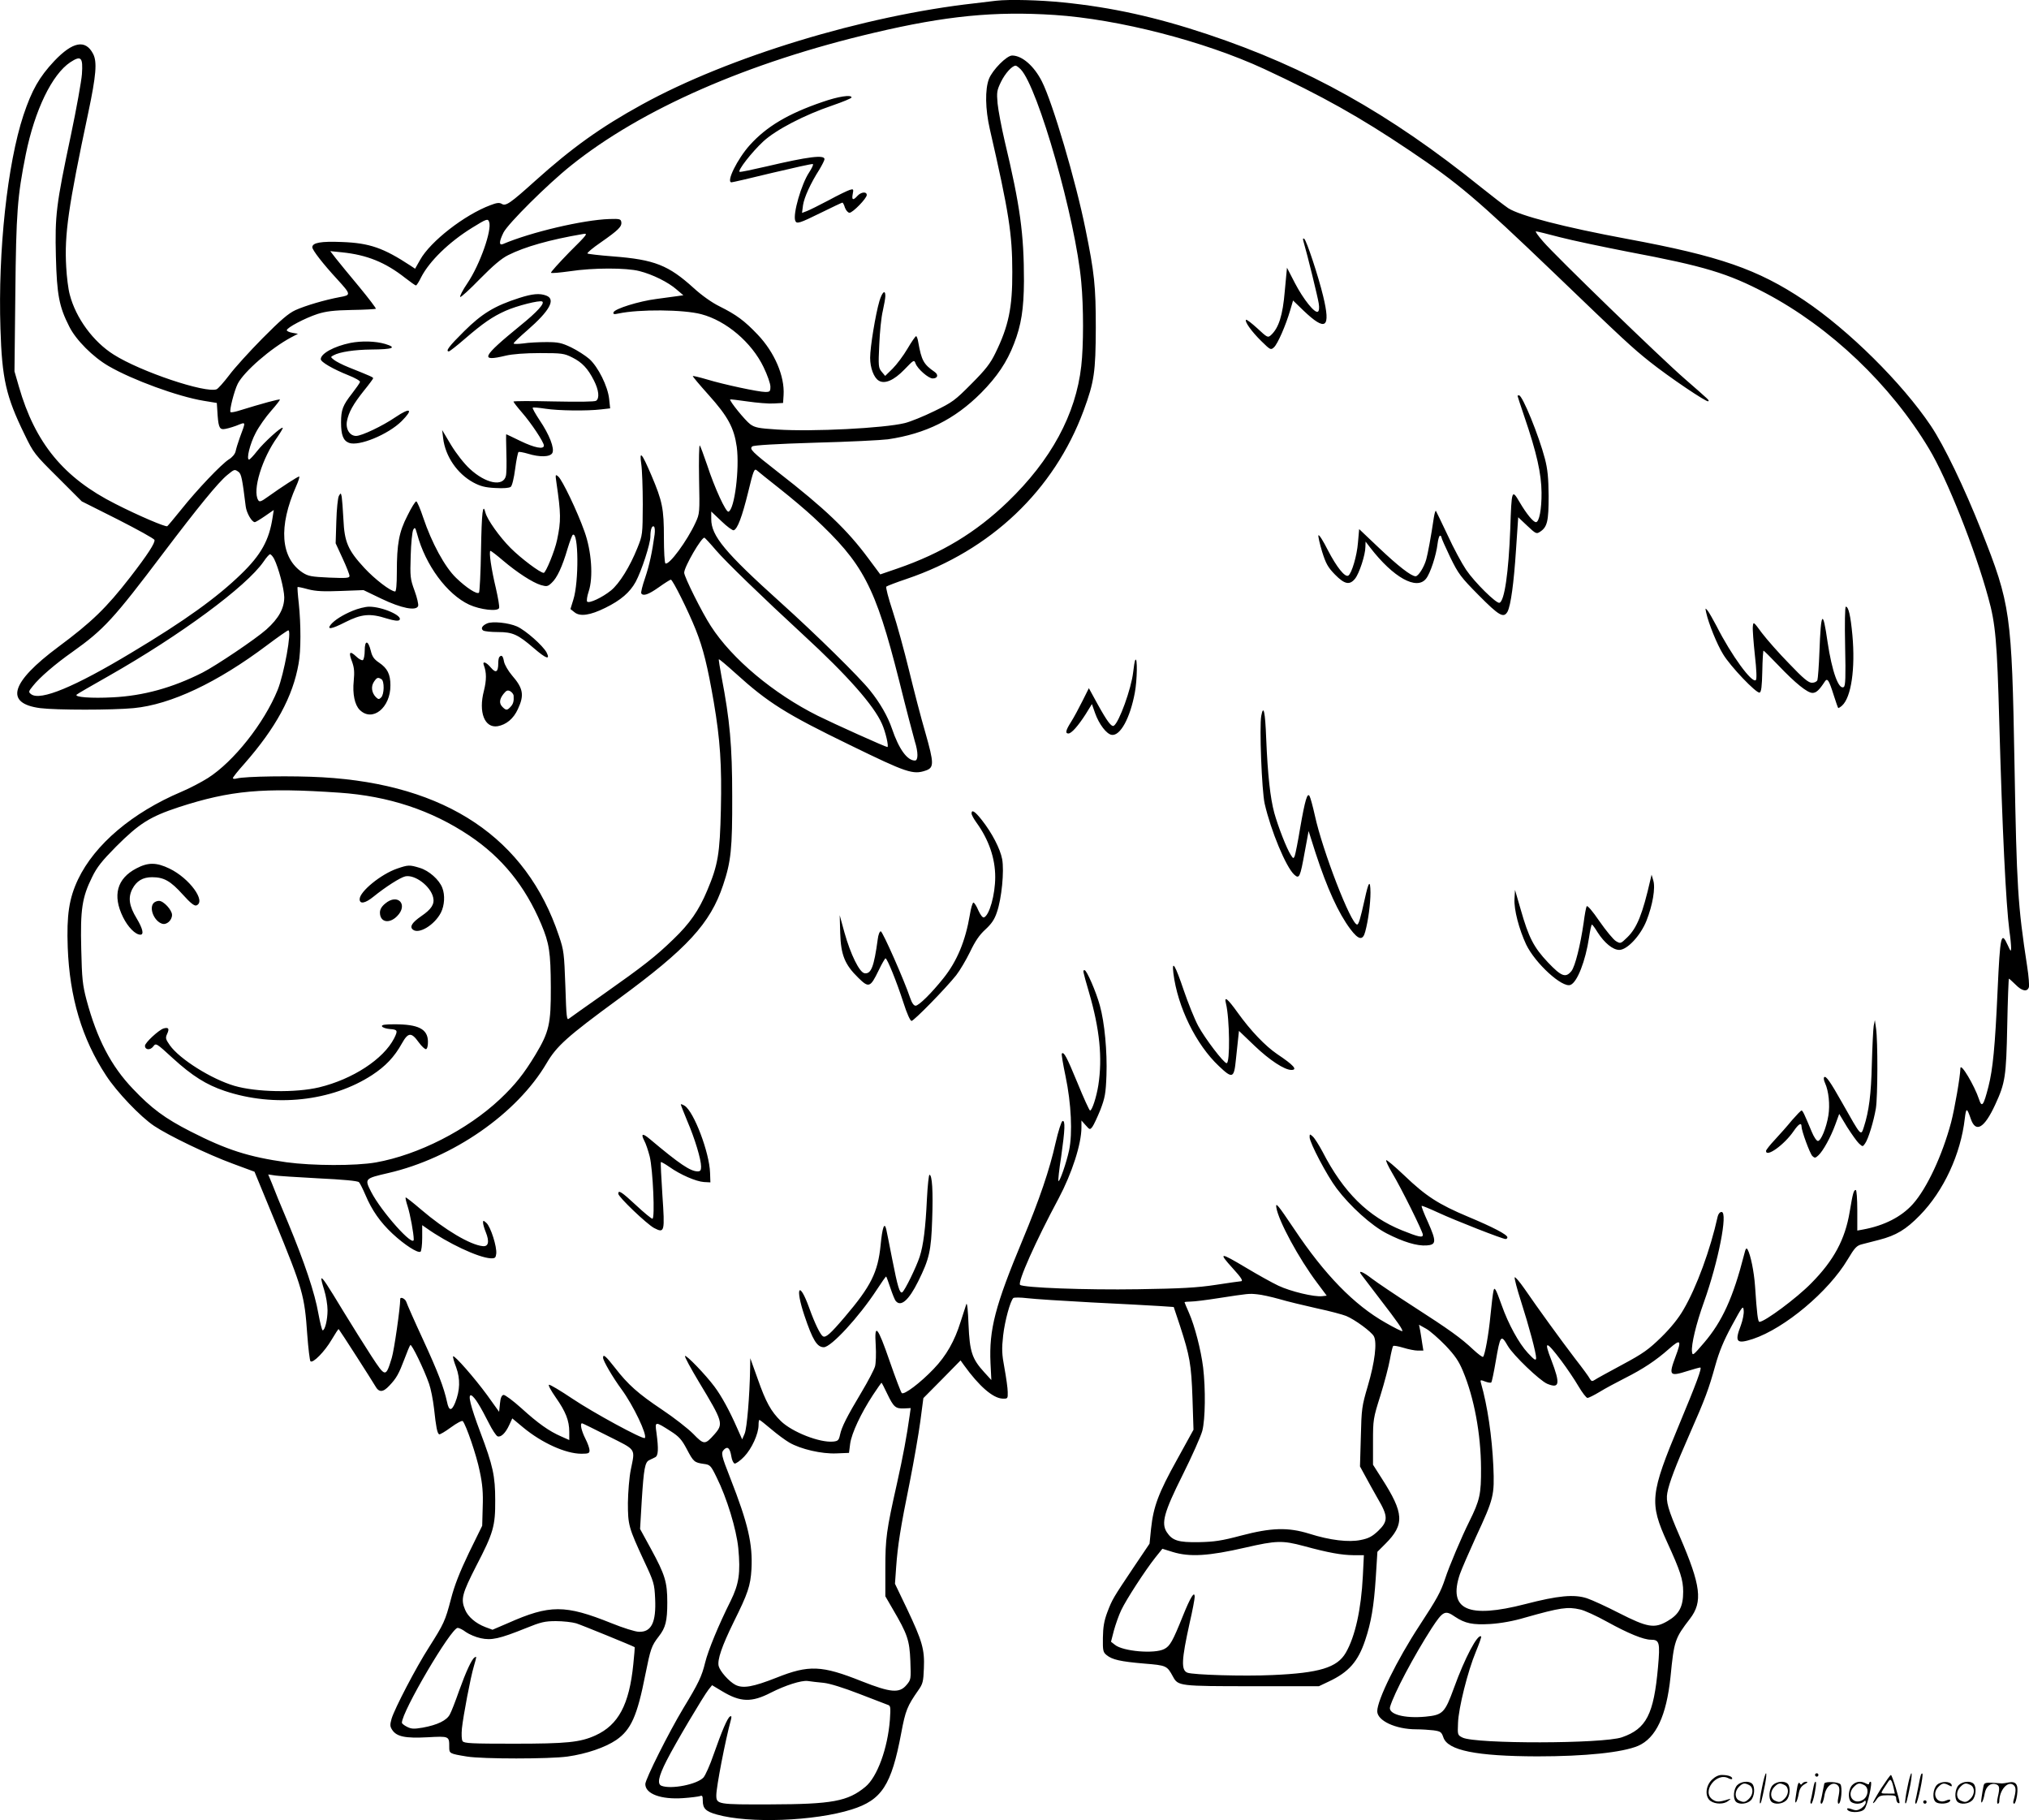 <svg version="1.0" xmlns="http://www.w3.org/2000/svg"
  viewBox="0 0 1200.348 1076.506"
 preserveAspectRatio="xMidYMid meet">
<g transform="translate(-0.232,1076.837) scale(0.1,-0.1)"
fill="#000000" stroke="none">
<path d="M5895 10764 c-16 -2 -73 -9 -125 -15 -657 -73 -1458 -317 -1970 -599
-244 -134 -414 -256 -630 -450 -150 -135 -176 -153 -200 -137 -14 8 -30 6 -66
-8 -153 -57 -355 -214 -416 -323 l-30 -53 -27 18 c-160 105 -242 134 -406 140
-124 5 -175 -4 -175 -31 0 -17 64 -99 147 -189 83 -91 83 -94 15 -106 -90 -17
-202 -50 -262 -77 -41 -19 -87 -58 -195 -167 -77 -78 -166 -176 -197 -218 -32
-42 -65 -79 -74 -83 -65 -25 -450 104 -609 205 -121 76 -224 216 -260 355 -9
32 -18 106 -21 164 -11 192 12 353 131 914 46 218 53 299 28 346 -45 87 -121
72 -230 -43 -89 -95 -132 -171 -182 -320 -95 -288 -151 -803 -136 -1262 9
-297 33 -402 142 -625 54 -112 60 -119 198 -256 l141 -141 213 -107 c116 -59
214 -113 217 -121 6 -16 -41 -88 -143 -220 -142 -183 -228 -266 -426 -413
-282 -210 -319 -334 -107 -362 96 -12 426 -12 553 0 220 21 495 151 789 372
64 48 121 88 126 88 22 0 -25 -258 -63 -352 -80 -197 -260 -424 -412 -521 -38
-24 -108 -61 -158 -82 -290 -123 -512 -311 -611 -518 -53 -112 -68 -210 -61
-402 11 -295 84 -541 227 -758 62 -96 203 -244 284 -298 85 -57 317 -169 467
-224 l127 -47 120 -291 c166 -405 176 -440 192 -672 6 -82 15 -154 19 -158 14
-14 84 57 125 127 22 37 40 65 42 63 7 -7 200 -308 216 -336 22 -40 46 -39 84
2 42 44 56 70 89 157 15 41 31 79 35 83 7 8 81 -143 111 -230 10 -28 23 -93
29 -145 12 -112 19 -146 30 -153 4 -3 36 16 70 41 34 25 66 42 70 37 20 -23
82 -204 100 -295 17 -78 21 -130 18 -213 l-3 -111 -78 -159 c-55 -115 -86
-193 -107 -275 -34 -130 -42 -146 -130 -285 -76 -118 -203 -362 -221 -422 -10
-36 -10 -46 4 -67 26 -39 76 -50 208 -43 130 7 129 7 129 -58 0 -38 1 -39 105
-56 93 -15 487 -15 595 0 113 16 223 54 288 98 87 60 124 141 172 386 31 154
36 170 80 227 40 51 50 91 50 200 0 121 -13 164 -97 318 l-64 117 10 170 c12
188 19 225 44 237 9 4 25 12 35 17 19 9 21 48 8 145 -10 69 -9 69 86 8 47 -30
64 -49 93 -104 40 -76 45 -80 100 -88 38 -5 42 -8 77 -80 60 -120 117 -307
128 -418 14 -148 4 -212 -45 -312 -72 -144 -133 -292 -151 -365 -20 -82 -39
-122 -129 -270 -86 -143 -225 -420 -225 -449 0 -58 93 -92 223 -83 45 3 90 9
100 12 14 6 17 1 17 -28 0 -45 18 -63 83 -81 191 -54 580 -39 798 30 178 56
235 143 293 452 25 134 36 160 101 253 27 38 30 52 33 130 5 112 -10 162 -100
352 l-71 148 7 99 c9 126 25 230 81 505 24 122 52 282 62 357 l18 137 110 111
110 112 20 -28 c90 -125 171 -195 228 -198 31 -1 32 0 31 39 0 22 -9 85 -19
140 -16 85 -17 114 -8 195 10 87 42 203 60 221 5 4 42 4 83 -1 41 -5 212 -16
380 -25 168 -8 346 -18 396 -21 l90 -6 37 -111 c58 -178 67 -228 74 -428 l6
-187 -98 -178 c-109 -196 -139 -276 -153 -407 l-9 -89 -95 -141 c-123 -184
-125 -187 -155 -265 -19 -51 -25 -87 -26 -151 -1 -76 1 -85 22 -102 33 -27 81
-38 221 -50 134 -11 136 -12 172 -78 30 -55 38 -56 468 -56 l395 0 59 28 c117
55 173 118 215 245 35 104 51 199 62 364 l10 158 47 47 c115 115 111 181 -22
388 l-51 80 0 135 c0 131 1 139 44 275 24 77 49 173 56 213 7 40 16 76 19 79
3 4 30 -1 60 -10 29 -9 68 -17 86 -17 l33 0 -7 43 c-3 23 -9 57 -12 76 l-7 34
43 -24 c23 -13 74 -58 114 -99 56 -59 79 -93 103 -151 66 -157 106 -371 107
-574 1 -154 -7 -190 -69 -315 -45 -90 -120 -267 -143 -338 -27 -81 -48 -119
-152 -278 -133 -203 -250 -441 -250 -507 0 -56 109 -107 231 -107 31 0 77 -3
102 -6 42 -6 47 -10 58 -41 25 -78 195 -112 555 -113 286 0 504 23 597 62 106
46 168 178 192 408 21 215 26 228 115 344 77 100 65 196 -60 486 -70 161 -83
208 -74 258 10 58 50 162 131 346 94 213 114 268 153 408 23 82 49 146 98 236
63 116 67 121 70 89 2 -19 -6 -58 -17 -88 -38 -99 -26 -112 72 -80 188 63 447
280 560 470 42 70 53 82 85 90 20 5 66 17 101 26 101 26 159 61 241 145 141
144 242 362 266 573 8 65 12 65 35 -1 29 -87 80 -58 145 83 59 128 65 164 71
467 3 153 8 278 10 278 2 0 19 -16 39 -35 38 -39 69 -45 79 -16 3 10 -1 66
-10 123 -56 365 -62 469 -75 1194 -16 896 -23 948 -196 1384 -102 257 -221
504 -299 620 -170 253 -485 565 -749 742 -275 184 -501 262 -1046 363 -376 70
-635 137 -705 182 -22 15 -94 70 -160 123 -545 439 -1027 708 -1620 906 -303
101 -565 159 -853 188 -137 14 -318 19 -397 10z m345 -84 c380 -25 885 -155
1240 -319 344 -160 567 -285 860 -482 289 -194 397 -285 855 -724 413 -397
464 -444 567 -526 113 -90 338 -242 346 -234 7 6 12 1 -138 132 -142 123 -765
727 -838 812 -29 33 -49 61 -43 61 6 0 71 -16 143 -35 73 -19 255 -57 403 -86
451 -85 589 -127 812 -244 383 -202 740 -541 968 -922 105 -174 272 -593 350
-880 43 -154 52 -257 65 -738 18 -636 39 -1071 60 -1233 6 -40 10 -85 10 -100
0 -24 -3 -22 -20 16 -39 86 -45 60 -60 -268 -15 -334 -28 -465 -54 -568 -29
-113 -39 -128 -56 -75 -27 81 -109 219 -110 183 -1 -50 -34 -239 -55 -320 -52
-195 -143 -390 -226 -483 -68 -76 -170 -128 -296 -151 l-33 -6 0 120 c0 68 -4
120 -9 120 -12 0 -17 -15 -36 -129 -27 -163 -94 -288 -228 -423 -85 -87 -275
-228 -306 -228 -9 0 -15 47 -26 212 -6 85 -26 184 -44 216 -7 12 -12 6 -20
-28 -65 -255 -130 -398 -238 -524 -65 -76 -68 -78 -71 -52 -5 41 25 166 70
291 86 240 144 535 105 535 -10 0 -19 -11 -23 -27 -43 -195 -125 -419 -202
-550 -29 -51 -75 -108 -131 -163 -75 -73 -106 -96 -231 -163 -80 -43 -153 -83
-163 -90 -15 -10 -20 -9 -29 6 -5 11 -44 64 -87 119 -87 114 -221 299 -300
414 -30 43 -56 73 -58 67 -2 -6 14 -69 37 -140 49 -153 90 -307 90 -337 -1
-17 -9 -13 -49 30 -53 57 -115 170 -155 283 -36 101 -43 112 -49 81 -3 -14
-11 -77 -17 -140 -11 -116 -33 -236 -44 -247 -3 -3 -29 16 -58 43 -72 68 -140
117 -356 256 -101 65 -211 139 -244 164 -54 42 -85 53 -61 22 5 -7 54 -71 109
-143 105 -136 138 -184 132 -190 -2 -2 -47 20 -99 50 -186 105 -361 285 -541
555 -97 144 -110 160 -105 126 13 -79 132 -300 242 -446 l56 -75 -26 -3 c-47
-6 -188 28 -260 62 -38 18 -124 66 -189 105 -159 95 -168 94 -81 -2 53 -58 64
-77 47 -77 -4 0 -70 -9 -147 -21 -111 -17 -205 -22 -460 -26 -309 -5 -680 9
-698 26 -16 15 92 258 228 511 79 149 135 322 135 420 l0 41 25 -28 c24 -27
25 -28 40 -9 8 11 29 56 47 100 27 71 32 96 36 204 5 140 -11 313 -39 413 -22
81 -78 209 -90 209 -12 0 -13 3 26 -132 63 -216 80 -386 55 -548 -11 -70 -37
-150 -49 -150 -4 0 -38 74 -75 165 -64 155 -80 184 -92 172 -3 -3 7 -63 22
-134 34 -162 42 -339 21 -438 -16 -75 -56 -189 -63 -182 -3 3 4 67 16 143 23
163 25 217 8 212 -7 -3 -25 -60 -41 -129 -35 -158 -95 -334 -195 -574 -163
-391 -199 -530 -190 -729 l5 -100 -42 46 c-73 80 -86 122 -93 282 -3 82 -8
132 -13 121 -4 -11 -19 -58 -34 -105 -35 -113 -85 -201 -159 -278 -78 -82
-176 -156 -189 -143 -5 5 -37 89 -71 187 -72 209 -92 232 -83 96 3 -50 1 -106
-4 -125 -5 -18 -40 -86 -79 -151 -89 -149 -118 -207 -128 -253 -7 -33 -12 -38
-40 -41 -80 -8 -243 56 -310 121 -59 58 -89 112 -138 252 l-43 120 -1 -60 c-3
-169 -19 -353 -32 -385 l-15 -35 -29 65 c-45 103 -93 191 -135 247 -52 70
-167 189 -174 181 -4 -4 34 -73 83 -155 142 -235 145 -246 91 -308 -56 -63
-62 -63 -126 3 -32 32 -114 96 -183 142 -142 95 -202 148 -280 249 -54 69 -70
83 -70 59 0 -18 57 -116 110 -188 69 -94 153 -270 137 -287 -11 -10 -304 149
-429 233 -70 47 -132 84 -138 82 -6 -2 12 -35 40 -75 59 -84 80 -137 80 -204
l0 -48 -47 21 c-72 31 -138 78 -237 168 -49 44 -96 79 -105 78 -11 -2 -18 -18
-21 -51 l-5 -49 -71 99 c-74 101 -193 237 -201 229 -3 -2 5 -32 18 -65 25 -69
23 -136 -6 -209 -21 -51 -37 -50 -48 4 -19 87 -54 178 -142 369 -51 110 -95
210 -99 223 -6 19 -36 33 -36 17 0 -53 -36 -302 -50 -348 -36 -117 -37 -117
-122 13 -41 63 -114 180 -163 260 -98 162 -125 203 -131 197 -3 -2 5 -33 16
-68 11 -35 20 -89 20 -120 0 -56 -15 -119 -29 -119 -4 0 -15 44 -25 98 -21
122 -82 303 -179 537 -42 99 -85 204 -96 234 l-22 53 33 -5 c18 -4 137 -11
263 -18 146 -7 234 -15 241 -23 6 -6 23 -40 38 -75 38 -90 87 -161 161 -230
71 -66 149 -116 165 -106 5 3 10 40 10 82 l0 75 23 -16 c128 -91 309 -176 382
-180 26 -1 30 3 33 27 5 40 -33 160 -58 182 -18 16 -20 16 -20 2 0 -9 7 -34
16 -56 23 -57 16 -87 -18 -83 -74 7 -225 97 -363 215 -49 42 -91 75 -93 73 -2
-3 3 -26 12 -53 15 -47 36 -160 36 -196 0 -50 -192 165 -252 282 -40 78 -38
79 100 111 383 88 763 352 938 650 60 102 121 157 424 379 409 300 544 447
620 674 47 139 55 216 54 527 0 297 -14 450 -63 705 -10 55 -18 102 -16 104 2
2 46 -35 98 -82 194 -176 300 -242 679 -426 334 -163 372 -176 447 -150 50 17
49 43 -2 223 -26 88 -69 255 -97 370 -28 115 -71 272 -96 348 -26 79 -43 143
-38 147 5 4 59 25 119 45 499 169 873 524 1048 996 63 171 71 227 72 490 0
247 -8 323 -61 583 -57 283 -195 751 -258 874 -46 91 -117 153 -176 153 -32 0
-116 -85 -137 -138 -24 -62 -22 -179 5 -297 113 -492 133 -621 133 -845 1
-211 -22 -321 -100 -480 -29 -60 -57 -97 -141 -181 -98 -99 -113 -110 -220
-162 -63 -31 -142 -63 -175 -71 -122 -30 -544 -52 -756 -38 -108 7 -130 11
-158 31 -30 22 -126 140 -119 147 2 1 48 -4 102 -12 55 -8 125 -14 155 -12
l56 3 3 47 c7 111 -53 252 -153 357 -79 83 -125 117 -227 168 -43 21 -104 64
-151 107 -150 136 -232 169 -479 188 -79 6 -146 14 -150 17 -4 4 31 33 79 66
103 72 125 93 121 120 -3 18 -10 20 -70 18 -156 -5 -466 -78 -630 -148 -25
-10 -23 15 3 68 27 53 260 285 399 396 416 334 1048 611 1795 786 424 100 713
128 1065 105z m-5753 -350 c-3 -41 -32 -203 -65 -360 -88 -415 -95 -475 -89
-720 6 -226 19 -295 79 -413 39 -79 141 -181 233 -234 141 -82 410 -180 561
-205 l79 -13 3 -45 c5 -90 11 -110 35 -110 12 0 46 9 76 20 61 24 59 30 22
-70 -11 -30 -22 -67 -25 -82 -4 -16 -20 -35 -40 -47 -44 -28 -188 -179 -282
-297 -41 -51 -78 -95 -82 -98 -10 -6 -172 63 -307 132 -306 154 -475 360 -571
694 l-26 90 5 457 c5 484 12 577 62 827 53 261 155 472 263 544 64 42 76 30
69 -70z m5554 28 c102 -106 325 -887 358 -1258 14 -148 14 -375 0 -497 -32
-285 -178 -556 -436 -804 -187 -180 -390 -303 -651 -393 l-102 -35 -70 94
c-125 169 -257 295 -535 511 -155 121 -171 137 -152 152 8 7 142 15 372 22
198 5 392 15 430 20 225 33 395 118 551 274 95 96 153 182 195 291 43 110 58
206 59 371 0 279 -22 443 -114 828 -19 82 -38 182 -42 222 -6 67 -4 78 20 128
25 51 66 96 87 96 5 0 18 -10 30 -22z m-3145 -902 c18 -47 -54 -252 -128 -362
-28 -41 -47 -78 -43 -82 3 -4 56 44 116 106 78 79 127 121 167 141 99 50 248
92 442 125 33 6 30 1 -80 -108 -62 -64 -111 -118 -108 -121 3 -4 54 1 112 9
137 21 333 21 411 1 79 -20 171 -66 220 -109 l40 -34 -35 -5 c-19 -3 -75 -10
-125 -17 -102 -13 -247 -58 -253 -79 -4 -11 3 -13 29 -7 123 26 384 24 490 -4
148 -39 298 -167 368 -312 23 -47 41 -99 41 -116 0 -29 -3 -32 -30 -32 -40 0
-246 44 -345 74 -44 13 -82 22 -84 20 -2 -2 40 -52 93 -111 115 -128 151 -195
167 -308 17 -129 -13 -371 -49 -383 -15 -5 -82 140 -126 275 -21 62 -41 115
-44 117 -4 2 -6 -87 -4 -199 4 -199 4 -204 -21 -258 -49 -107 -157 -254 -178
-241 -5 3 -9 71 -9 152 0 172 -9 216 -74 369 -57 133 -72 151 -60 67 5 -32 9
-140 9 -239 -1 -178 -1 -181 -32 -258 -44 -110 -106 -210 -156 -251 -52 -42
-129 -78 -141 -66 -4 4 -1 31 9 60 28 84 17 239 -25 355 -42 119 -132 306
-155 325 -17 14 -18 13 -11 -35 27 -185 28 -227 4 -340 -13 -64 -67 -195 -79
-195 -21 0 -135 86 -196 147 -65 65 -139 169 -149 210 -15 60 -22 4 -26 -222
-2 -135 -8 -248 -12 -252 -12 -12 -75 29 -135 87 -67 64 -145 208 -195 357
-17 52 -36 95 -41 96 -6 0 -29 -37 -52 -84 -50 -97 -63 -166 -63 -336 0 -72
-4 -113 -10 -113 -26 0 -121 73 -182 139 -97 105 -118 153 -124 287 -3 60 -8
120 -10 134 -5 24 -6 24 -17 5 -6 -11 -13 -78 -15 -150 l-4 -130 41 -89 c23
-49 41 -96 41 -104 0 -13 -18 -14 -120 -10 -106 5 -124 8 -158 30 -130 87
-144 271 -37 512 14 31 21 56 17 56 -8 0 -104 -62 -185 -120 -40 -29 -50 -32
-57 -20 -36 57 23 249 114 374 19 28 33 52 31 54 -8 8 -113 -88 -152 -138 -21
-27 -42 -49 -47 -50 -18 0 5 94 39 158 19 37 60 95 91 130 31 35 54 65 52 67
-4 4 -98 -21 -250 -68 -21 -6 -40 -9 -42 -6 -8 8 22 127 43 168 37 72 196 210
316 274 l40 21 -33 6 c-18 3 -33 10 -33 15 -1 15 108 72 181 96 50 16 96 22
203 24 76 1 140 5 143 7 2 3 -42 61 -98 129 -57 68 -119 144 -138 168 l-34 44
69 -7 c148 -15 257 -59 375 -152 31 -24 59 -44 63 -44 4 0 18 22 31 49 49 95
165 208 301 292 86 53 93 56 101 35z m1719 -1578 c66 -52 156 -128 200 -169
295 -274 365 -407 506 -964 42 -170 85 -332 93 -360 21 -66 21 -115 1 -115
-46 0 -95 68 -136 189 -25 73 -71 153 -130 226 -62 78 -320 332 -529 520 -330
297 -410 394 -410 493 l0 45 60 -57 c33 -32 66 -56 73 -54 22 7 49 78 85 224
31 129 37 143 51 131 9 -8 70 -57 136 -109z m-3201 99 c16 -12 22 -41 42 -204
5 -39 36 -93 54 -93 4 0 31 16 60 36 l52 36 -7 -44 c-20 -134 -68 -221 -186
-335 -142 -138 -333 -276 -649 -465 -337 -203 -538 -286 -593 -246 -17 13 -17
16 10 49 39 50 132 130 233 201 187 133 243 194 539 586 203 268 324 417 378
461 43 35 43 35 67 18z m2461 -370 c-15 -107 -30 -178 -56 -256 -16 -46 -26
-87 -23 -92 11 -18 42 -8 104 36 35 25 67 45 71 45 11 0 103 -185 147 -295 45
-113 70 -215 107 -429 38 -224 48 -372 42 -636 -6 -262 -17 -328 -81 -479 -49
-117 -103 -195 -199 -287 -105 -102 -178 -159 -412 -324 -104 -73 -197 -139
-206 -146 -14 -13 -16 5 -22 192 -7 194 -9 212 -38 297 -193 578 -667 896
-1399 938 -173 10 -457 6 -507 -7 -13 -4 -23 -2 -23 2 0 5 30 43 67 84 187
213 288 398 322 594 14 74 14 232 1 355 -6 52 -9 96 -7 97 1 2 30 -4 62 -13
46 -12 91 -14 194 -10 l134 5 106 -51 c117 -56 205 -74 217 -43 3 9 -6 49 -21
90 -26 71 -27 83 -23 208 2 73 9 142 15 153 10 17 12 14 23 -25 49 -184 177
-357 308 -418 65 -30 169 -42 177 -20 3 8 -6 60 -19 117 -27 112 -43 221 -32
221 4 0 38 -26 74 -57 85 -72 175 -130 224 -145 35 -10 41 -9 64 13 32 29 63
96 94 202 13 43 27 80 31 82 34 22 37 -278 3 -384 l-17 -55 24 -19 c33 -27 93
-18 182 26 92 45 146 92 180 154 35 65 87 225 87 268 0 41 9 67 21 59 5 -3 7
-24 4 -47z m362 -92 c58 -68 273 -276 518 -502 261 -240 417 -417 465 -526 21
-46 42 -137 32 -137 -11 0 -313 136 -412 185 -262 131 -507 336 -632 530 -53
81 -158 292 -158 316 0 35 104 213 120 207 4 -2 34 -34 67 -73z m-2613 -52
c26 -52 59 -176 60 -227 0 -65 -32 -125 -106 -191 -63 -56 -296 -213 -378
-255 -178 -90 -350 -137 -529 -146 -129 -7 -231 1 -215 16 5 5 90 54 189 110
424 241 815 529 917 677 16 24 33 43 38 43 5 0 16 -12 24 -27z m386 -1383
c291 -20 545 -104 769 -254 193 -129 330 -298 425 -523 48 -114 56 -166 57
-373 1 -218 -10 -265 -91 -400 -69 -114 -120 -178 -210 -263 -194 -182 -482
-329 -734 -374 -121 -21 -374 -20 -529 1 -225 32 -353 73 -567 182 -153 78
-232 137 -342 253 -129 135 -212 295 -274 526 -23 88 -27 124 -31 300 -6 234
5 306 64 425 29 60 58 96 142 181 138 138 201 177 370 233 308 100 499 117
951 86z m5560 -2995 c47 -14 147 -38 223 -55 76 -16 153 -37 173 -45 53 -22
149 -93 164 -120 20 -37 6 -153 -36 -295 -35 -119 -37 -134 -41 -300 l-5 -175
30 -55 c16 -30 50 -91 75 -135 62 -105 62 -134 3 -191 -35 -33 -57 -45 -103
-54 -71 -15 -182 -2 -305 37 -126 39 -224 36 -403 -11 -116 -31 -159 -37 -250
-39 -122 -2 -157 9 -190 59 -34 53 -17 117 94 339 55 110 107 227 116 260 18
69 20 249 5 375 -13 105 -50 247 -84 324 -14 32 -26 60 -26 62 0 2 17 4 37 4
20 0 93 9 162 20 182 28 182 28 231 23 25 -2 83 -15 130 -28z m1353 -278 c32
-55 188 -204 232 -223 74 -31 79 -1 25 140 -46 118 -32 117 59 -4 33 -44 79
-112 101 -150 23 -39 47 -70 54 -70 6 0 39 16 72 36 32 20 100 56 149 81 107
54 183 104 262 174 68 60 75 52 38 -46 -42 -113 -37 -120 73 -85 35 11 68 20
73 20 12 0 -24 -96 -122 -331 -175 -419 -180 -469 -73 -704 77 -168 94 -220
94 -291 0 -89 -24 -134 -93 -174 -77 -45 -118 -38 -287 48 -74 38 -159 77
-189 87 -76 25 -171 16 -364 -34 -341 -88 -459 -34 -388 177 11 31 54 130 95
220 106 228 110 246 103 417 -8 178 -35 360 -73 492 -6 21 -4 21 25 10 16 -6
33 -9 36 -5 3 3 15 59 26 124 27 157 31 162 72 91z m-3672 -282 c38 -79 49
-89 100 -87 l39 2 -6 -43 c-17 -122 -39 -240 -75 -402 -63 -280 -69 -326 -69
-504 l0 -164 44 -76 c87 -148 99 -184 104 -306 4 -109 4 -111 -23 -143 -42
-50 -94 -45 -264 22 -238 95 -313 98 -506 21 -137 -54 -197 -65 -242 -42 -38
20 -91 80 -99 111 -9 37 19 118 89 261 84 169 99 213 105 312 8 149 -20 270
-125 538 -53 135 -57 150 -37 170 21 21 35 8 43 -41 3 -21 12 -39 19 -42 7 -2
33 16 57 41 45 47 85 135 85 187 0 17 2 30 5 30 3 0 34 -24 69 -54 35 -30 84
-66 108 -80 67 -39 192 -68 279 -64 l74 3 7 55 c9 62 63 178 135 288 26 39 49
72 50 72 2 0 17 -29 34 -65z m-2420 -58 c15 -23 43 -75 63 -115 20 -40 43 -75
52 -79 20 -7 47 19 69 67 l18 39 65 -54 c110 -91 251 -155 344 -155 42 0 48 3
48 20 0 12 -11 43 -25 70 -23 46 -33 90 -19 90 3 0 72 -34 155 -76 169 -85
159 -70 133 -199 -9 -44 -16 -132 -17 -195 0 -132 4 -146 96 -345 58 -123 61
-135 65 -221 7 -141 -22 -200 -96 -197 -21 0 -94 23 -163 51 -274 110 -364
110 -612 0 l-91 -39 -43 16 c-57 22 -102 61 -119 102 -27 63 -18 95 65 258
102 196 114 237 113 390 0 143 -13 204 -88 402 -59 157 -76 227 -53 218 8 -3
26 -24 40 -48z m4885 -843 c147 -40 222 -53 292 -54 l63 0 -6 -122 c-10 -200
-46 -360 -101 -455 -51 -88 -156 -120 -434 -132 -172 -8 -468 1 -503 14 -38
15 -35 75 13 293 17 73 30 143 30 155 0 39 -25 -1 -70 -113 -60 -149 -76 -178
-110 -195 -57 -30 -245 -14 -292 25 l-23 18 17 66 c10 36 29 91 44 122 30 63
141 234 202 311 l41 51 61 -19 c101 -31 213 -24 430 26 183 42 219 43 346 9z
m1634 -375 c25 -5 97 -38 160 -73 127 -70 216 -106 259 -106 51 0 55 -16 42
-163 -25 -279 -69 -364 -213 -414 -112 -39 -864 -40 -943 -2 -30 15 -30 16
-27 87 3 87 57 305 106 422 19 46 33 86 31 89 -20 19 -97 -127 -161 -304 -54
-148 -66 -160 -168 -170 -127 -12 -223 15 -210 58 23 79 140 300 246 465 67
102 79 109 138 68 60 -40 105 -49 209 -43 62 4 136 17 206 38 209 59 251 65
325 48z m-5939 -82 c32 -10 331 -132 346 -141 1 -1 -2 -47 -8 -101 -24 -239
-88 -359 -224 -421 -90 -41 -169 -49 -483 -49 -249 0 -294 2 -303 15 -6 9 -7
40 -4 75 8 75 51 303 71 369 17 59 17 59 4 51 -17 -10 -51 -84 -92 -198 -21
-60 -45 -122 -54 -138 -18 -36 -73 -63 -161 -79 -53 -9 -67 -8 -93 5 -16 8
-30 19 -30 24 0 66 291 561 330 561 9 0 31 -11 49 -25 19 -13 58 -30 87 -36
64 -14 110 -4 269 60 86 35 111 41 176 41 42 0 96 -6 120 -13z m1464 -352 c37
-4 117 -29 210 -65 83 -32 159 -61 169 -65 17 -5 18 -13 13 -88 -13 -170 -75
-339 -145 -397 -104 -86 -196 -103 -563 -104 -311 -1 -319 0 -319 54 0 49 53
324 87 449 4 17 3 22 -6 17 -16 -10 -48 -86 -97 -225 -21 -62 -49 -124 -60
-136 -38 -41 -191 -71 -248 -49 -27 10 -18 55 30 149 51 101 217 380 248 420
l21 26 60 -36 c108 -65 174 -67 288 -8 87 44 179 73 217 69 19 -3 62 -8 95
-11z M4867 10165 c-202 -69 -330 -145 -429 -255 -73 -81 -142 -220 -108 -220
6 0 114 25 241 56 127 30 234 54 240 52 5 -2 -5 -23 -21 -48 -47 -70 -98 -248
-83 -287 8 -21 24 -16 152 47 67 33 124 60 127 60 3 0 10 -13 15 -30 6 -16 18
-30 27 -30 19 0 102 85 102 105 0 22 -34 18 -55 -5 -26 -29 -35 -25 -28 11 6
29 4 31 -18 24 -13 -4 -69 -31 -124 -61 -55 -29 -113 -58 -129 -64 l-29 -11 6
46 c7 46 44 128 97 211 16 27 30 54 30 61 0 27 -96 15 -343 -43 -82 -19 -153
-34 -159 -32 -15 5 71 116 140 180 75 69 242 156 410 213 61 21 112 42 112 47
0 18 -79 6 -173 -27z M7714 9339 c23 -78 85 -331 90 -366 4 -25 2 -44 -5 -48
-18 -12 -86 73 -136 169 l-47 91 -13 -139 c-12 -144 -36 -218 -82 -260 -18
-16 -21 -15 -80 40 -34 31 -64 54 -67 51 -10 -10 32 -69 90 -126 54 -53 56
-54 75 -37 22 20 70 130 96 219 l17 58 61 -59 c133 -127 163 -105 117 85 -28
117 -99 331 -112 339 -8 5 -9 0 -4 -17z M5205 8988 c-23 -78 -55 -272 -55
-336 0 -59 22 -118 51 -135 35 -22 90 2 151 65 57 59 58 60 67 36 12 -32 76
-88 101 -88 30 0 36 22 11 39 -65 45 -77 68 -96 174 -3 20 -9 37 -13 37 -4 0
-27 -33 -51 -74 -24 -41 -64 -94 -88 -118 l-44 -43 -21 25 c-19 23 -20 34 -14
160 3 74 12 164 21 200 8 36 15 75 15 88 0 40 -19 23 -35 -30z M8980 8427 c0
-2 18 -57 40 -122 74 -216 101 -339 102 -450 1 -98 -14 -175 -33 -175 -16 0
-56 49 -96 117 -47 80 -48 78 -56 -157 -10 -258 -34 -427 -64 -437 -18 -6
-147 121 -197 195 -25 37 -75 129 -110 206 -36 76 -67 140 -69 143 -3 2 -8
-15 -12 -39 -17 -115 -36 -216 -45 -248 -13 -47 -47 -100 -63 -100 -26 0 -103
60 -218 169 l-116 110 -7 -80 c-6 -78 -37 -182 -57 -195 -20 -12 -69 50 -121
150 -28 56 -53 95 -56 88 -2 -7 8 -51 22 -97 22 -70 34 -92 76 -135 57 -58 87
-64 119 -24 25 31 61 142 61 188 l1 31 27 -35 c137 -178 276 -255 331 -184 25
31 60 138 68 207 3 26 10 47 14 47 5 0 9 -5 9 -10 0 -6 24 -59 52 -118 48 -98
62 -117 168 -224 121 -122 148 -138 171 -97 19 37 37 167 50 366 l13 192 53
-50 c51 -48 55 -50 76 -36 43 28 51 62 51 212 -1 109 -6 158 -22 220 -36 138
-133 375 -153 375 -5 0 -9 -1 -9 -3z M10918 6946 c4 -184 2 -235 -8 -241 -30
-19 -70 92 -96 267 -28 196 -39 182 -48 -58 -3 -84 -9 -159 -12 -168 -3 -9
-17 -16 -32 -16 -21 0 -51 25 -135 113 -60 61 -132 143 -161 181 -50 68 -51
69 -54 39 -2 -17 4 -93 12 -169 10 -88 12 -142 6 -148 -22 -22 -145 146 -233
320 -20 38 -43 78 -51 89 -16 19 -16 19 -10 -10 14 -64 64 -188 100 -246 43
-72 197 -233 216 -227 10 3 14 36 16 126 1 67 5 122 7 122 3 0 42 -39 87 -86
103 -108 173 -164 203 -164 22 0 40 17 72 66 16 25 25 11 54 -81 12 -38 24
-72 26 -74 1 -2 12 4 23 14 54 49 79 218 61 417 -11 117 -23 168 -39 168 -5 0
-7 -101 -4 -234z M6719 6865 c-4 -5 -9 -38 -13 -73 -11 -97 -83 -296 -114
-316 -14 -9 -39 24 -96 127 l-52 95 -38 -76 c-21 -42 -51 -98 -67 -123 -32
-50 -36 -69 -16 -69 18 0 57 44 102 114 l37 60 19 -54 c23 -65 68 -124 98
-128 50 -8 109 98 137 250 14 73 16 214 3 193z M7464 6535 c-12 -64 3 -444 20
-520 37 -161 126 -375 175 -420 30 -27 35 -16 62 134 l23 124 41 -129 c69
-211 135 -356 206 -451 49 -65 74 -69 88 -15 18 66 31 166 31 232 -1 78 -11
66 -34 -40 -26 -117 -36 -150 -45 -150 -36 0 -205 437 -250 645 -12 54 -26
105 -31 114 -13 25 -27 -21 -56 -188 -13 -80 -28 -154 -32 -165 -7 -17 -9 -17
-23 5 -25 38 -75 167 -98 249 -24 89 -39 224 -48 442 -6 158 -16 202 -29 133z
M5750 5957 c0 -8 13 -32 29 -54 73 -101 111 -211 111 -322 0 -105 -35 -228
-67 -239 -8 -2 -21 16 -33 42 -10 25 -24 46 -29 46 -5 0 -15 -33 -21 -72 -26
-155 -76 -275 -156 -375 -71 -89 -146 -163 -165 -163 -11 0 -22 16 -33 48 -34
102 -162 391 -173 392 -7 0 -15 -21 -18 -47 -22 -162 -39 -207 -78 -201 -30 4
-83 112 -119 241 l-28 102 3 -106 c4 -129 27 -186 107 -264 62 -61 71 -58 120
43 19 40 38 72 41 72 10 0 66 -138 106 -262 20 -63 40 -108 48 -108 14 0 202
192 264 270 22 28 59 91 82 138 30 63 55 100 90 132 37 34 55 60 69 103 28 80
44 243 31 314 -12 62 -60 155 -121 232 -40 51 -60 63 -60 38z M9766 5565 c-46
-202 -79 -285 -137 -341 -39 -38 -40 -38 -67 -22 -15 9 -58 61 -97 117 -43 63
-72 96 -76 89 -4 -7 -12 -51 -18 -98 -19 -131 -50 -257 -72 -285 -34 -42 -59
-33 -139 51 -84 89 -114 147 -161 312 l-34 117 -3 -53 c-4 -63 27 -180 69
-270 54 -112 214 -258 262 -239 40 15 89 141 110 280 6 42 14 77 17 77 3 0 18
-20 33 -45 41 -64 91 -105 129 -105 47 0 126 85 161 173 36 91 54 194 40 238
l-10 34 -7 -30z M6944 5012 c25 -200 134 -422 269 -549 81 -77 90 -73 101 40
3 31 9 82 12 112 l6 56 93 -89 c88 -84 176 -142 217 -142 39 0 13 29 -83 93
-71 48 -158 139 -234 245 -61 85 -82 102 -70 55 22 -90 25 -353 4 -353 -17 0
-128 146 -168 220 -22 41 -60 136 -85 209 -51 151 -72 187 -62 103z M11087
4700 c-3 -19 -8 -120 -11 -225 -4 -179 -17 -279 -47 -372 -18 -55 -14 -60
-128 142 -71 126 -97 163 -107 152 -4 -4 -2 -19 5 -34 22 -48 30 -129 20 -192
-12 -74 -44 -151 -62 -151 -8 0 -24 24 -36 53 -45 108 -54 127 -61 127 -4 0
-29 -26 -56 -57 -26 -32 -72 -84 -101 -115 -29 -31 -53 -61 -53 -67 0 -41 108
36 164 118 29 42 46 52 46 27 0 -26 49 -159 64 -175 14 -13 18 -13 36 4 28 26
73 108 100 182 l23 63 47 -78 c27 -42 58 -86 70 -97 22 -20 22 -20 36 0 19 26
51 131 64 208 11 70 12 396 1 472 l-7 50 -7 -35z M4030 4236 c0 -4 18 -49 39
-100 44 -102 81 -225 81 -268 0 -22 -5 -28 -20 -28 -43 0 -107 43 -283 191
-44 37 -55 33 -33 -10 9 -16 23 -58 32 -93 19 -78 32 -368 16 -368 -6 0 -50
36 -97 80 -85 79 -105 92 -105 68 0 -19 169 -180 212 -203 62 -32 64 -24 49
195 -7 105 -11 193 -9 195 2 2 25 -11 51 -29 63 -45 157 -86 204 -89 l38 -2
-2 57 c-4 120 -95 360 -150 396 -13 8 -23 11 -23 8z M7750 4042 c0 -32 103
-228 160 -303 79 -105 206 -220 296 -266 97 -50 179 -75 236 -71 58 4 59 23 8
138 -23 50 -40 93 -37 96 2 2 46 -16 98 -40 99 -46 380 -156 398 -156 6 0 11
4 11 10 0 16 -87 61 -233 122 -174 73 -250 122 -377 244 -56 53 -104 94 -107
90 -3 -3 12 -36 34 -73 57 -95 183 -350 183 -368 0 -19 -26 -13 -123 26 -201
81 -347 225 -471 466 -21 39 -46 79 -57 89 -18 16 -19 16 -19 -4z M5486 3678
c-8 -172 -21 -276 -43 -343 -19 -59 -88 -201 -103 -210 -15 -9 -27 31 -60 199
-16 83 -32 162 -35 175 -11 44 -23 8 -33 -95 -16 -161 -57 -243 -212 -425 -86
-101 -113 -125 -130 -114 -15 10 -47 74 -81 169 -59 163 -84 121 -28 -46 49
-146 75 -188 115 -188 43 0 208 179 312 338 30 46 55 82 57 80 2 -2 13 -32 25
-68 12 -36 26 -71 32 -77 30 -36 77 5 132 116 66 133 77 180 83 366 6 167 0
265 -16 265 -4 0 -11 -64 -15 -142z M3074 9006 c-147 -47 -221 -93 -326 -197
-89 -88 -112 -119 -90 -119 4 0 47 33 94 74 108 93 163 131 241 166 67 30 202
64 217 55 17 -10 -30 -62 -129 -142 -229 -187 -243 -216 -86 -178 38 9 113 15
201 15 131 0 144 -2 192 -26 58 -29 92 -65 128 -136 29 -57 34 -105 13 -120
-9 -6 -103 -7 -251 -4 -131 3 -238 3 -238 -1 0 -3 22 -32 49 -63 56 -64 131
-177 131 -197 0 -24 -54 -14 -139 27 -45 22 -83 40 -84 40 -1 0 -1 -50 1 -112
2 -61 1 -122 -3 -135 -16 -65 -119 -45 -213 42 -33 30 -80 90 -111 141 l-53
89 6 -49 c13 -107 83 -209 178 -261 41 -22 69 -30 130 -33 50 -3 83 0 92 7 8
6 19 52 26 106 7 53 16 97 20 100 3 2 28 -2 55 -10 71 -22 132 -20 145 4 14
27 -17 108 -76 195 -25 38 -43 70 -40 73 2 3 36 0 75 -6 77 -12 247 -14 330
-4 l53 6 -6 56 c-8 75 -65 189 -117 236 -23 20 -71 51 -108 69 -57 27 -77 31
-146 31 -44 0 -106 -3 -137 -8 -32 -4 -58 -4 -57 0 0 5 37 40 81 78 132 115
170 183 112 205 -39 15 -82 11 -160 -14z M2075 8740 c-97 -20 -175 -63 -175
-96 0 -17 73 -59 163 -95 40 -16 71 -33 69 -40 -2 -7 -23 -37 -47 -68 -55 -70
-65 -97 -65 -171 0 -75 13 -108 47 -121 58 -22 231 49 311 128 72 72 53 84
-36 24 -76 -52 -200 -111 -233 -111 -38 0 -63 41 -54 88 10 52 37 100 99 178
31 38 56 72 56 75 0 6 -13 12 -143 64 -38 15 -78 36 -89 45 -21 17 -21 17 -2
27 36 20 125 33 222 34 130 1 155 11 83 33 -58 17 -139 19 -206 6z M2089 7156
c-58 -24 -106 -54 -129 -81 -27 -33 4 -28 84 13 97 49 147 54 247 22 43 -13
67 -16 74 -9 24 24 -100 79 -179 79 -22 0 -66 -11 -97 -24z M2884 7081 c-30
-13 -39 -31 -23 -42 8 -5 47 -9 87 -9 87 0 118 -14 212 -95 73 -63 99 -72 76
-26 -22 41 -124 131 -175 154 -50 22 -145 32 -177 18z M2160 6921 c0 -27 -5
-53 -11 -57 -6 -3 -24 6 -40 22 -38 36 -46 25 -24 -31 13 -36 15 -61 10 -114
-8 -77 6 -142 35 -171 75 -75 183 12 182 145 0 66 -18 101 -67 134 -30 20 -41
36 -49 70 -16 64 -36 65 -36 2z m99 -170 c18 -11 17 -90 -2 -108 -12 -12 -16
-12 -31 2 -25 26 -30 62 -12 90 18 27 24 29 45 16z M2957 6883 c-4 -3 -7 -20
-7 -37 0 -53 -14 -61 -43 -27 -28 34 -53 42 -42 14 16 -42 16 -87 0 -151 -33
-126 4 -221 81 -209 51 9 94 44 120 101 39 83 32 123 -35 200 -22 26 -43 62
-47 81 -6 34 -14 42 -27 28z m84 -231 c2 -30 -2 -47 -18 -64 -20 -22 -27 -22
-47 -2 -22 21 -20 46 5 78 17 21 24 24 40 16 10 -6 20 -18 20 -28z M809 5632
c-115 -60 -142 -160 -79 -288 29 -59 73 -104 103 -104 22 0 14 36 -22 96 -45
74 -52 123 -26 174 25 48 62 70 117 70 70 0 109 -22 182 -103 45 -50 68 -68
80 -64 60 23 -41 161 -159 218 -77 37 -126 38 -196 1z M2352 5631 c-96 -33
-222 -136 -222 -181 0 -31 33 -25 82 15 73 59 158 113 188 120 57 12 150 -58
165 -125 9 -39 -10 -69 -70 -110 -55 -38 -71 -63 -50 -80 35 -29 128 27 166
101 21 42 25 103 8 146 -18 48 -79 102 -133 118 -62 19 -69 18 -134 -4z M2281
5424 c-21 -17 -31 -35 -31 -53 0 -57 54 -69 101 -22 69 69 4 138 -70 75z M912
5428 c-30 -30 2 -108 49 -123 27 -9 59 20 59 52 0 29 -50 83 -77 83 -11 0 -24
-5 -31 -12z M2262 4698 c3 -7 23 -14 46 -16 47 -3 49 -9 26 -55 -63 -123 -245
-242 -444 -290 -139 -33 -371 -29 -501 9 -136 40 -324 158 -382 240 -25 36
-27 43 -16 67 15 32 8 41 -22 32 -29 -10 -109 -84 -109 -102 0 -25 31 -28 49
-4 16 21 17 21 116 -70 115 -105 199 -157 306 -193 295 -99 634 -62 873 94 79
52 131 106 176 187 37 66 56 67 99 7 18 -25 38 -43 44 -41 7 2 12 23 11 47 -2
72 -57 100 -197 100 -59 0 -78 -3 -75 -12z M10426 194 c-10 -47 -15 -88 -12
-91 5 -6 9 7 30 110 7 37 10 67 6 67 -4 0 -15 -39 -24 -86z M10740 270 c0 -5
5 -10 10 -10 6 0 10 5 10 10 0 6 -4 10 -10 10 -5 0 -10 -4 -10 -10z M11286
194 c-10 -47 -15 -88 -12 -91 5 -6 9 7 30 110 7 37 10 67 6 67 -4 0 -15 -39
-24 -86z M11366 269 c-3 -8 -10 -41 -16 -74 -6 -33 -14 -68 -16 -77 -3 -10 -1
-18 3 -18 10 0 46 171 38 178 -2 3 -7 -1 -9 -9z M10129 241 c-38 -38 -41 -101
-7 -125 29 -20 79 -20 104 0 18 14 18 15 1 10 -53 -17 -69 -17 -92 -2 -69 45
21 166 94 126 12 -6 21 -7 21 -1 0 12 -25 21 -62 21 -19 0 -39 -10 -59 -29z
M11130 189 c-28 -45 -49 -83 -47 -85 2 -3 12 7 21 21 14 21 24 25 66 25 43 0
50 -3 50 -19 0 -11 5 -23 10 -26 6 -3 10 -3 10 1 0 20 -44 164 -51 164 -4 0
-30 -37 -59 -81z m75 4 l7 -33 -42 0 c-42 0 -42 0 -28 23 8 12 21 32 29 44 15
25 22 18 34 -34z M10280 210 c-22 -22 -27 -79 -8 -98 19 -19 66 -14 88 8 22
22 27 79 8 98 -19 19 -66 14 -88 -8z m71 0 c25 -14 25 -54 -1 -80 -23 -23 -33
-24 -61 -10 -25 14 -25 54 1 80 23 23 33 24 61 10z M10490 210 c-22 -22 -27
-79 -8 -98 19 -19 66 -14 88 8 22 22 27 79 8 98 -19 19 -66 14 -88 -8z m71 0
c25 -14 25 -54 -1 -80 -23 -23 -33 -24 -61 -10 -25 14 -25 54 1 80 23 23 33
24 61 10z M10636 204 c-3 -16 -8 -47 -11 -69 -8 -51 10 -26 19 27 5 27 15 42
34 53 18 10 22 14 10 15 -9 0 -20 -5 -24 -11 -5 -8 -9 -8 -14 1 -5 8 -10 3
-14 -16z M10737 223 c-2 -4 -7 -26 -11 -48 -4 -22 -9 -48 -12 -57 -3 -10 -1
-18 4 -18 4 0 14 28 20 62 11 58 10 81 -1 61z M10795 220 c-1 -3 -5 -23 -9
-45 -4 -22 -9 -48 -12 -57 -3 -10 -1 -18 4 -18 5 0 13 20 17 45 7 53 44 87 74
68 17 -11 19 -28 8 -80 -4 -18 -3 -33 2 -33 16 0 24 99 11 115 -12 14 -87 18
-95 5z M10960 210 c-22 -22 -27 -79 -8 -98 7 -7 24 -12 38 -12 14 0 31 5 38
12 9 9 12 8 12 -5 0 -9 -12 -24 -26 -34 -21 -13 -32 -15 -55 -6 -16 6 -29 8
-29 3 0 -24 81 -27 102 -2 18 19 50 162 37 162 -5 0 -9 -5 -9 -10 0 -7 -6 -7
-19 0 -30 16 -59 12 -81 -10z m71 0 c29 -16 25 -65 -6 -86 -56 -37 -103 28
-55 76 23 23 33 24 61 10z M11461 211 c-23 -23 -28 -80 -9 -99 19 -19 88 -13
88 9 0 5 -11 4 -24 -2 -54 -25 -89 38 -46 81 23 23 33 24 62 9 16 -9 19 -8 16
3 -8 22 -64 22 -87 -1z M11590 210 c-22 -22 -27 -79 -8 -98 19 -19 66 -14 88
8 22 22 27 79 8 98 -19 19 -66 14 -88 -8z m71 0 c25 -14 25 -54 -1 -80 -23
-23 -33 -24 -61 -10 -25 14 -25 54 1 80 23 23 33 24 61 10z M11736 201 c-3
-14 -8 -44 -11 -66 -8 -51 10 -26 19 27 8 41 35 63 66 53 22 -7 24 -21 11 -77
-5 -22 -5 -38 0 -38 5 0 9 6 9 13 0 68 51 125 85 97 15 -13 15 -35 -1 -92 -3
-10 -1 -18 4 -18 6 0 13 23 17 50 9 63 -5 84 -49 76 -17 -4 -35 -6 -41 -6
-101 8 -104 7 -109 -19z M11380 110 c0 -5 5 -10 10 -10 6 0 10 5 10 10 0 6 -4
10 -10 10 -5 0 -10 -4 -10 -10z"/>
</g>
</svg>
